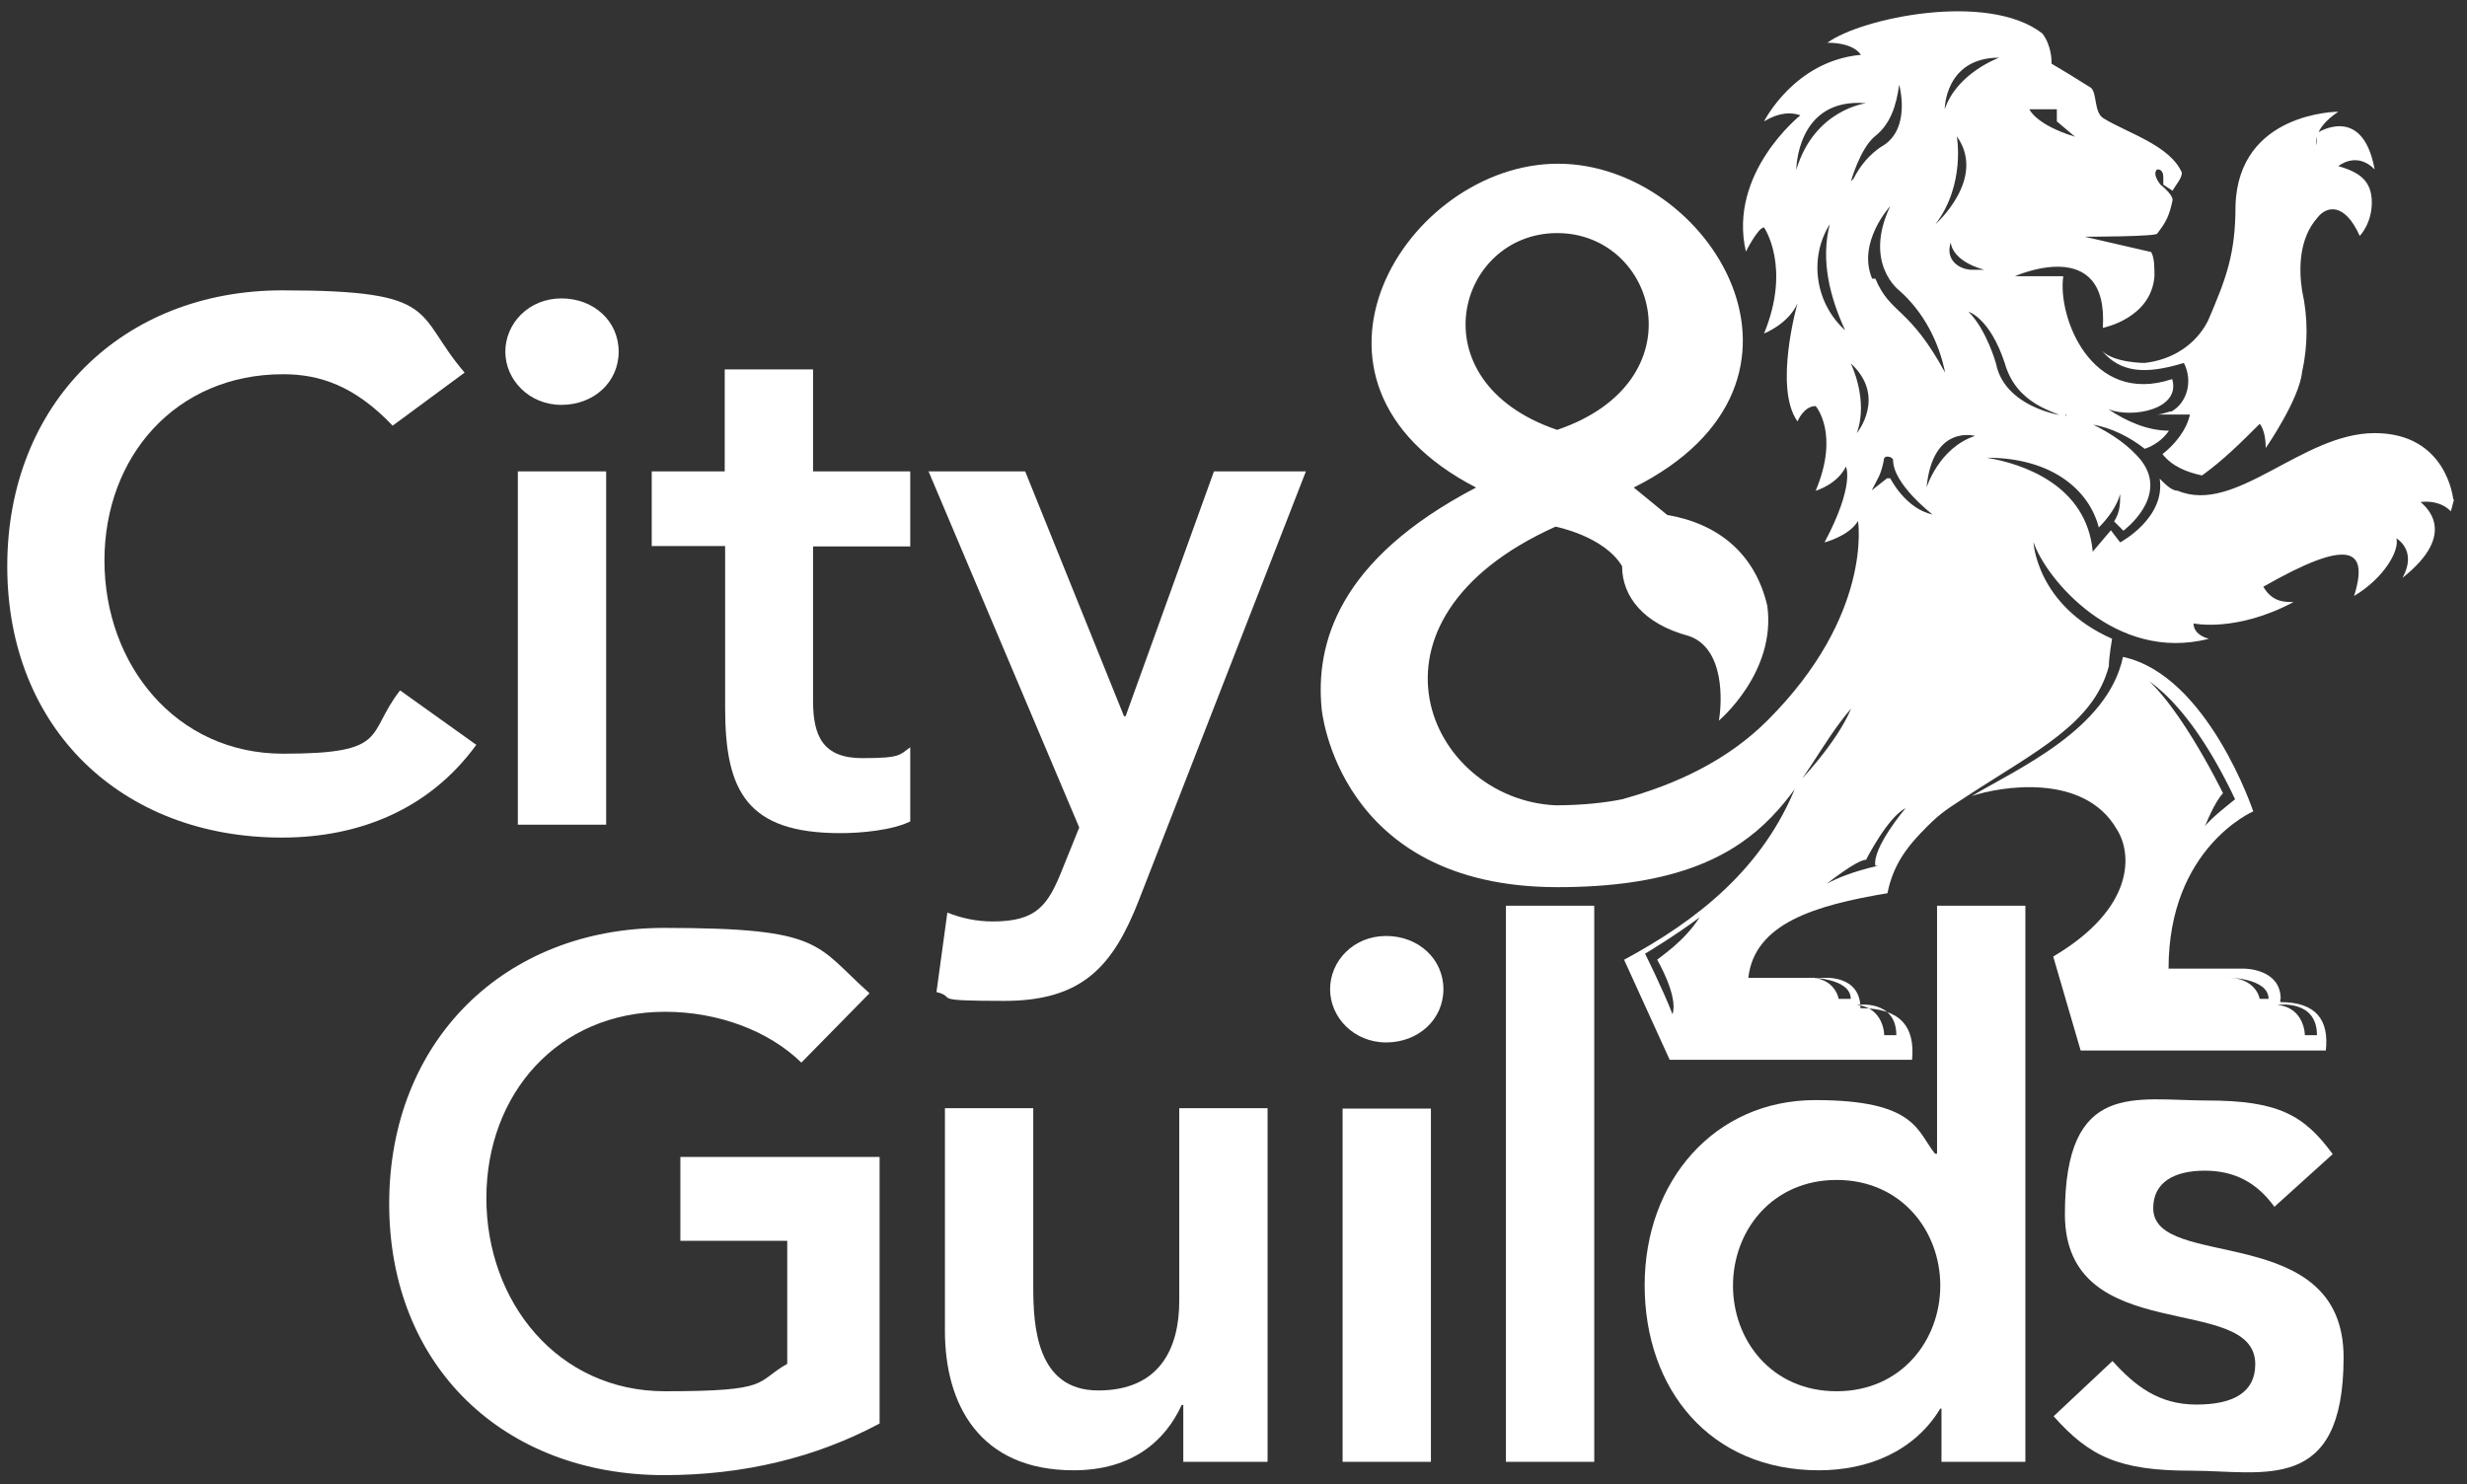 <?xml version="1.0" encoding="UTF-8"?> <svg xmlns="http://www.w3.org/2000/svg" id="Layer_1" version="1.1" viewBox="0 0 611.7 368"><rect x="0" y="0" width="611.7" height="368" fill="#333333" stroke="none"/><defs><style> .st0 { fill: #fff; } .st1 { fill: red; } </style></defs><path class="st1" d="M161.5,154.4h-24.1"></path><g id="C_x26_G_TEXT"><path class="st0" d="M97.4,105.6c-9.5-10-18.2-12.8-27.2-12.8-26.6,0-44.3,20.4-44.3,46.2s17.7,47.9,44.3,47.9,20.5-4.8,29-15.7l18.9,13.5c-11.7,16.1-29.2,23-48.2,23C30.2,207.7,1.8,180.7,1.8,140.4s28.5-68.4,68.2-68.4,32.5,5.6,45.2,20.4l-17.9,13.2Z"></path><path class="st0" d="M139.2,74c8,0,14.2,5.6,14.2,13.2s-6.2,13.2-14.2,13.2-13.9-6.2-13.9-13.2,5.8-13.2,13.9-13.2ZM128.4,116.9h21.9v87.6h-21.9v-87.6Z"></path><path class="st0" d="M161.6,135.5v-18.6h18.1v-25.3h21.9v25.3h24.1v18.6h-24.1v38.3c0,8.8,2.5,14.2,12.2,14.2s9.2-.8,11.9-2.7v18.4c-4.5,2.2-12.2,2.9-17.3,2.9-23.2,0-28.6-10.4-28.6-31v-40.2h-18.1Z"></path><path class="st0" d="M230.1,116.9h24.1l24.5,60.7h.4l21.9-60.7h22.8l-41.4,106.3c-6.4,16.4-14,25-33.4,25s-11.3-.8-16.8-2.2l2.7-19.7c3.5,1.4,7.3,2.2,11.2,2.2,10.8,0,13.7-3.8,17.3-12.9l4.2-10.4-37.4-88.4Z"></path><path class="st0" d="M218.1,353c-15.7,8.4-33.6,12.8-53.4,12.8-39.8,0-68.2-27-68.2-67.3s28.5-68.4,68.2-68.4,37.4,4.2,50.9,16.2l-16.9,17.2c-8.2-8-20.8-12.6-33.8-12.6-26.6,0-44.3,20.4-44.3,46.2s17.7,47.9,44.3,47.9,22.2-2.2,30.3-6.8v-30.5h-26.5v-20.8h49.4v66.1Z"></path><path class="st0" d="M314.2,362.5h-20.8v-14.1h-.4c-4,8.8-12.2,16.2-26.8,16.2-23.5,0-31.9-16.6-31.9-34.5v-55.3h21.9v44.3c0,9.7.8,25.7,16.1,25.7s20.1-10.5,20.1-22.2v-47.8h21.9v87.6Z"></path><path class="st0" d="M343.7,232.1c8,0,14.2,5.7,14.2,13.2s-6.2,13.2-14.2,13.2-13.9-6.2-13.9-13.2,5.8-13.2,13.9-13.2ZM332.9,274.9h21.9v87.6h-21.9v-87.6Z"></path><path class="st0" d="M373.4,224.6h21.9v137.9h-21.9v-137.9h0Z"></path><path class="st0" d="M481.5,349.3h-.4c-6.4,10.6-17.9,15.3-30.1,15.3-27,0-43.2-20.1-43.2-45.9s17.3-45.9,42.3-45.9,25.2,7.7,29.7,13.3h.5v-61.5h21.9v137.9h-20.8v-13.2ZM455.4,345c16,0,25.7-12.6,25.7-26.2s-9.7-26.2-25.7-26.2-25.7,12.6-25.7,26.2,9.6,26.2,25.7,26.2Z"></path><path class="st0" d="M563.9,299.2c-4.2-5.8-9.7-8.9-17.2-8.9s-12.8,2.8-12.8,9.3c0,15.7,47.2,2.9,47.2,37s-19.9,28.1-37.8,28.1-25.2-3.5-34.1-13.5l14.6-13.7c5.6,6.2,11.5,10.8,20.8,10.8s14.6-3.1,14.6-10c0-18.1-47.2-3.8-47.2-37.2s17.5-28.2,35.2-28.2,24.1,3.6,31.2,13.3l-14.5,13.1Z"></path></g><g id="lion"><path class="st0" d="M565.5,247.7c0-7.5-9-7.5-9-7.5h-18.8c0-30,21-39,21-39,0,0-11.3-33.8-32.3-38.3-3.8,18-26.3,27.8-37.5,34.5,6.8-2.3,27.8-6,36,8.3,3.8,6,4.5,19.5-15.8,31.5l6.8,23.3h60.8c.8-7.5-2.3-12-11.3-12h0v-.8ZM528.7,166.7s12,3,25.5,31.5c0,0-6.8,5.3-7.5,6.8,0,0,2.3-6,4.5-8.3,0,0-12.8-26.3-22.5-30.8v.8ZM560.3,247.7s-.8-5.3-8.3-5.3c0,0,10.5,0,10.5,5.3h-3,.8ZM571.5,256.7s0-6.8-6.8-7.5c0,0,9.8-1.5,9.8,7.5h-3Z"></path><path class="st0" d="M574.5,36s-1.5-3.8,5.3-8.3c0,0-24.8,0-25.5,23.3,0,12-2.3,18-6.8,28.5-3,6-9,9.8-15.8,10.5,0,0-7.5,0-10.5-3,4.5,5.3,10.5,6,20.3,3,2.3,4.5.8,9.8-3,12-.8,0-2.3.8-3.8.8h8.3c-.8,3.8-3.8,7.5-6.8,9.8,2.3,3,6,4.5,9.8,5.3,5.3-3.8,9.8-8.3,14.3-12.8,0,0,1.5,1.5,1.5,6,0,0,8.3-12,9-18.8,1.5-6.8,1.5-13.5,0-20.3-.8-5.3-.8-12.8,3.8-18,2.3-3,6.8-3.8,10.5,4.5,0,0,3-3,3-8.3s-3-7.5-8.3-9c0,0,4.5-3.8,9,.8-3-16.5-14.3-9-14.3-9h0v3Z"></path><path class="st0" d="M608.3,123.9s-1.5-16.5-19.5-16.5-34.5,20.3-48.8,14.3c-1.5,0-3-1.5-4.5-3,1.5,9.8-9.8,15.8-9.8,15.8l-2.3-3-4.5,5.3c-1.5-16.5-17.3-21.8-26.3-23.3,16.5,0,25.5,8.3,27.8,17.3,2.3-2.3,4.5-5.3,5.3-8.3,0,2.3,0,4.5-1.5,6.8l2.3,2.3s11.3-8.3,4.5-17.3c-3-3.8-7.5-6.8-12-9,4.5.8,9,3,12.8,6,2.3-.8,4.5-2.3,6-4.5-5.3,0-10.5-2.3-15-5.3,6,2.3,18,0,15.8-7.5-20.3,6.8-28.5-15.8-27-25.5h-12s23.3-10.5,21.8,12.8c0,0,12-2.3,12.8-12.8,0-2.3,0-4.5-.8-6l-16.5-3.8s18,0,18-.8c2.3-3,3-4.5,3.8-8.3h0c0-1.5-3-3.8-3-3.8-2.3-3-.8-3.8-.8-3.8,1.5,0,1.5,1.5,1.5,2.3v1.5l2.3,1.5c.8-1.5,2.3-3,2.3-4.5-3-6.8-13.5-9.8-19.5-13.5-2.3-1.5-1.5-6-3-7.5q-6-3.8-9.8-6c0-.8,0-4.5-2.3-7.5-13.5-10.5-45-3.8-53.3,2.3,6.8,0,8.3,3,8.3,3-16.5,1.5-24,16.5-24,16.5,3.8-2.3,6.8-2.3,9-1.5,0,0-18,14.3-13.5,33.8,0,0,3-6,4.5-6,0,0,6.8,9.8,0,26.3,0,0,6-2.3,8.3-7.5,0,0-6,21,0,29.3,0,0,1.5-3.8,4.5-3.8,0,0,6,6.8,0,21,0,0,5.3-1.5,7.5-6,0,0,2.3,4.5-5.3,18.8,0,0,6-1.5,8.3-5.3,0,0,3.8,23.3-22.5,49.5-9.8,9.8-22.5,15.8-36,19.5-3.8.8-9.8,1.5-16.5,1.5-31.5-1.5-51.8-45.8,0-69.1,0,0,12,2.3,16.5,9.8,0,7.5,5.3,14.3,16.5,17.3,9,3,8.3,16.5,7.5,21,0,0,14.3-12,12-28.5-3-12.8-12-20.3-24.8-22.5l-8.3-6.8c52.5-26.3,18.8-80.3-18.8-80.3s-71.3,54-20.3,80.3c-34.5,18-39.8,39-38.3,54.8,0,0,3.8,44.3,58.5,44.3s57.8-27,72.8-44.3c-3.8,9-13.5,18.8-13.5,18.8-8.3,21-24.8,33.8-42.8,43.5l11.3,24.8h60.1c.8-8.3-3-12.8-12.8-12.8,0-8.3-9-7.5-9-7.5h-18.8c1.5-13.5,16.5-18,34.5-21,1.5-7.5,5.3-12,9.8-16.5,3.8-3.8,5.3-4.5,9.8-7.5,17.3-11.3,31.5-18,35.3-32.3,0-2.3.8-6.8.8-6.8-18.8-8.3-19.5-24-19.5-24,3,9,20.3,30,43.5,24,0,0-3.8-.8-3.8-3.8,0,0,10.5,2.3,24.8-5.3-2.3,0-5.3,0-7.5-3.8,21-12,26.3-9.8,22.5,2.3,7.5-4.5,11.3-11.3,10.5-14.3,0,0,5.3,3,1.5,9.8,14.3-11.3,5.3-18,4.5-18.8,0,0,4.5-.8,7.5,2.3h0l.8-3ZM510,26.3v3.8l4.5,3.8c-9.8-3-11.3-6.8-11.3-6.8h7.5l-.8-.8ZM386.1,57.8c24.8,0,35.3,36.8,0,48.8-35.3-12-24.8-48.8,0-48.8ZM410.9,238s5.3,9,3.8,13.5c-2.3-6-6.8-15-6.8-15,0,0,7.5-4.5,13.5-9-3.8,6-9.8,9.8-10.5,10.5h0ZM470.2,256.7h-3s0-6.8-6.8-7.5c0,0,9.8-1.5,9.8,7.5h0ZM458.9,247.7h-3s-.8-5.3-7.5-5.3c0,0,10.5,0,10.5,5.3h0ZM512.2,102.9c2.3.8-15-.8-17.3-12.8,0,0-2.3-8.3-6.8-12.8,0,0,5.3,1.5,9,12.8,3,10.5,12.8,12,15,13.5v-.8ZM483.7,60.1s0,4.5,8.3,6.8h-3c-3,0-6.8-2.3-5.3-6.8h0ZM495.7,14.3s-10.5,3.8-13.5,12.8c0,0,0-12.8,13.5-12.8ZM485.2,33.8c7.5,10.5-5.3,21.8-5.3,21.8,7.5-9.8,5.3-21.8,5.3-21.8ZM445.4,42.1s0-18,17.3-16.5c0,0-12.8,1.5-17.3,16.5h0ZM453.7,55.6c-2.3,9,0,18,3.8,26.3-7.5-6.8-9-18-3.8-26.3h0ZM458.9,45.1s2.3-8.3,6-11.3c3.8-3,5.3-7.5,6-12.8,0,0,3,10.5-3.8,15,0,0-4.5,2.3-7.5,8.3h0l-.8.8ZM460.4,107.4c3-8.3-1.5-17.3-1.5-17.3,9,8.3,1.5,17.3,1.5,17.3h0ZM465.7,214.7s-7.5,1.5-12.8,4.5c0,0,7.5-6,9.8-6,0,0,5.3-10.5,9.8-12.8,0,0-8.3,9.8-7.5,14.3h.8ZM467.9,118.6l-3.8,3c1.5-3,2.3-3.8,3-7.5,0-1.5,2.3-.8,2.3,0,0,6,9.8,13.5,9.8,13.5-6.8-1.5-10.5-9-10.5-9h-.8ZM464.2,69.1c-3.8-9,4.5-18,4.5-18-6.8,14.3,2.3,21,2.3,21,6,5.3,9.8,12.8,11.3,20.3-9-16.5-13.5-14.3-17.3-23.3h-.8ZM477.7,120.9c1.5-15.8,12-12.8,12-12.8-9,3-12,12.8-12,12.8h0Z"></path></g></svg> 